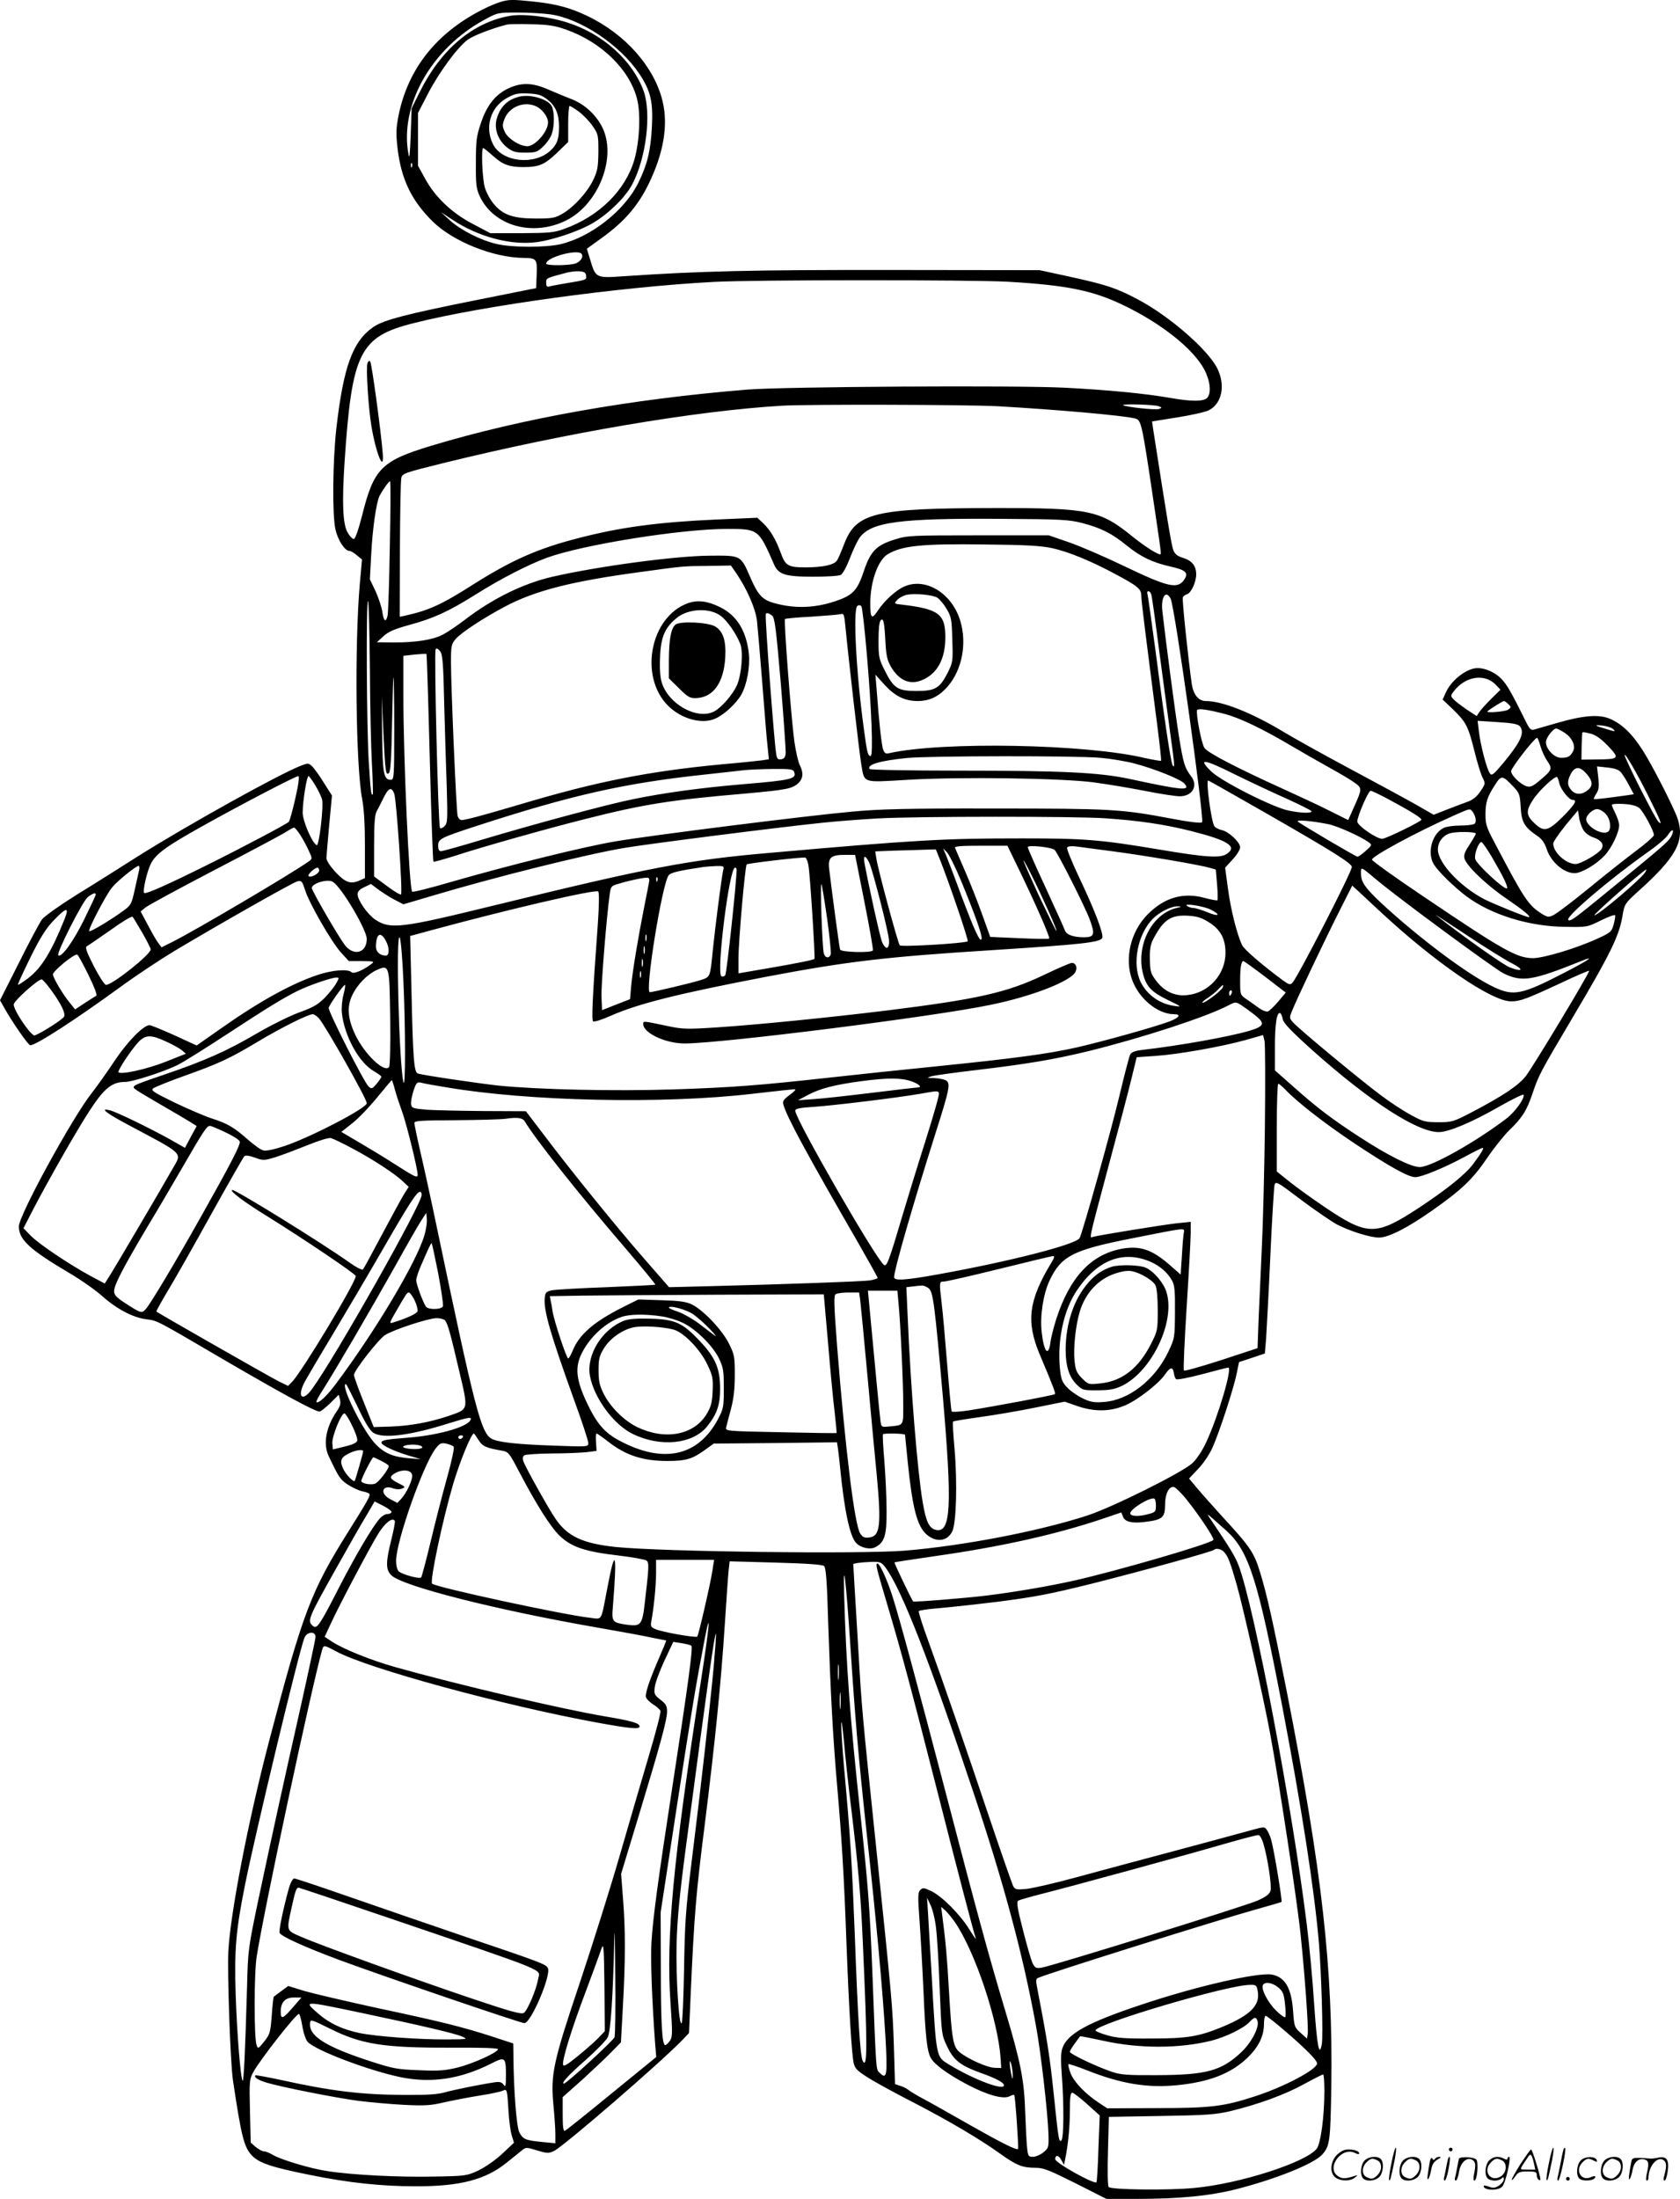 <svg version="1.0" xmlns="http://www.w3.org/2000/svg"
  viewBox="0 0 917.544 1200.845"
 preserveAspectRatio="xMidYMid meet">
<g transform="translate(-0.692,1200.845) scale(0.1,-0.1)"
fill="#000000" stroke="none">
<path d="M2735 11996 c-22 -7 -65 -25 -95 -41 -250 -127 -404 -322 -456 -575
-14 -73 -15 -99 -6 -180 20 -171 77 -288 193 -402 112 -109 329 -196 494 -198
73 -1 76 -5 73 -91 l-3 -74 -330 -66 c-379 -76 -504 -108 -560 -147 -112 -78
-162 -215 -201 -552 -20 -179 -23 -473 -5 -553 13 -58 51 -117 76 -117 8 0 26
-11 41 -24 l28 -23 -12 -134 c-29 -332 -22 -992 13 -1175 10 -52 15 -140 15
-255 l0 -176 -25 -11 c-52 -24 -79 -15 -134 42 -31 34 -51 64 -51 78 0 13 7
95 15 182 l15 160 -45 71 c-24 39 -53 79 -64 89 -19 18 -22 18 -63 2 -124 -49
-623 -327 -888 -494 -91 -58 -240 -152 -333 -209 -94 -59 -178 -118 -191 -136
-13 -18 -70 -124 -126 -237 l-103 -204 23 -41 c46 -82 132 -205 142 -205 31 0
243 137 489 316 86 63 219 151 295 197 244 146 648 375 674 382 24 6 27 2 43
-47 23 -73 143 -281 195 -340 l44 -48 71 0 c67 -1 71 -2 52 -16 -43 -34 -97
-56 -108 -45 -19 19 -105 12 -183 -14 -147 -49 -322 -146 -536 -297 l-127 -89
-122 56 c-67 30 -128 55 -135 55 -33 0 -119 -87 -190 -193 -41 -62 -98 -142
-127 -179 -108 -138 -397 -667 -397 -727 0 -72 58 -126 273 -253 66 -39 149
-97 185 -130 78 -69 166 -115 237 -124 63 -8 49 -1 433 -226 316 -184 489
-278 514 -278 7 0 33 21 59 46 l46 46 7 -27 c5 -21 1 -37 -18 -64 -58 -84 -75
-177 -45 -242 56 -118 63 -130 107 -159 25 -16 60 -32 79 -36 18 -3 35 -10 38
-14 6 -9 -17 -49 -112 -200 -208 -331 -252 -446 -439 -1160 -113 -433 -208
-926 -220 -1137 -6 -124 11 -608 25 -703 46 -310 61 -368 104 -413 39 -41 107
-64 317 -106 210 -43 393 -62 575 -62 244 -1 384 36 499 129 32 26 69 56 82
66 23 19 25 19 84 1 56 -17 63 -17 93 -3 57 29 584 484 705 610 l32 34 10 230
c18 402 28 533 75 900 57 456 90 784 110 1094 9 135 18 269 21 299 l6 53 251
-7 c179 -5 256 -11 265 -19 10 -10 16 -88 22 -307 13 -383 26 -633 50 -904 24
-272 37 -489 50 -850 14 -369 29 -612 40 -656 8 -30 22 -42 91 -85 45 -27 152
-85 238 -129 191 -99 359 -198 469 -277 91 -65 122 -78 196 -78 42 0 74 -13
218 -85 l168 -85 153 0 c245 0 412 16 563 55 213 55 414 136 461 186 43 47 46
71 51 372 9 649 -49 1170 -244 2162 -74 375 -109 531 -145 647 -33 108 -53
138 -208 306 -47 52 -107 119 -133 150 l-47 56 50 53 c28 29 63 81 78 116 36
79 116 323 132 404 l13 63 70 23 71 24 7 84 c3 46 14 248 23 449 9 201 20 375
23 388 7 21 16 16 145 -82 76 -57 164 -117 195 -134 71 -37 182 -72 231 -72
51 0 155 53 286 145 164 115 225 173 303 288 38 56 93 125 121 152 73 71 97
109 130 208 33 97 42 113 216 407 210 354 256 449 274 561 10 60 13 64 83 128
209 187 257 276 218 397 -20 60 -137 290 -192 376 -57 89 -112 142 -176 170
-60 27 -148 20 -292 -22 -58 -17 -114 -33 -125 -36 -16 -4 -24 3 -40 35 -85
172 -108 211 -139 243 -33 34 -86 58 -129 58 -58 0 -142 -64 -173 -132 l-18
-40 57 -54 c71 -69 83 -92 117 -229 15 -61 35 -126 44 -143 16 -32 16 -34 -11
-74 -19 -29 -41 -47 -68 -57 -22 -8 -73 -27 -114 -43 l-74 -29 -96 55 c-53 30
-215 118 -361 196 -146 78 -313 171 -372 207 -169 101 -327 163 -415 163 -40
0 -68 34 -77 92 -18 125 -54 463 -49 474 2 6 12 14 22 17 23 6 51 66 51 109 0
46 -23 75 -72 90 -30 9 -44 20 -53 42 -10 26 -34 171 -111 667 l-5 36 138 22
c75 12 153 29 172 39 72 36 92 137 46 229 -52 103 -262 286 -435 377 -115 61
-169 79 -369 123 l-166 36 -805 1 c-765 1 -1052 -6 -1465 -34 -153 -11 -155
-10 -184 88 l-19 62 83 60 c122 88 197 175 255 295 81 167 107 318 76 449 -44
187 -203 368 -411 467 -96 46 -168 65 -295 79 -118 12 -135 12 -185 -4z m278
-66 c167 -24 380 -167 486 -325 62 -94 76 -152 68 -295 -7 -127 -25 -201 -74
-300 -74 -151 -257 -295 -424 -335 -84 -19 -265 -19 -349 1 -88 20 -195 75
-256 129 l-49 45 67 -44 c132 -87 299 -134 436 -122 90 7 247 59 328 107 86
51 176 140 213 209 77 144 107 389 63 512 -60 165 -223 312 -415 373 -106 34
-247 50 -320 36 -199 -37 -371 -182 -485 -410 l-47 -94 -5 -146 c-4 -105 -7
-135 -12 -106 -50 268 124 577 412 734 75 41 75 41 185 41 61 0 141 -5 178
-10z m85 -83 c193 -68 347 -218 388 -378 21 -79 14 -232 -14 -331 -48 -168
-193 -312 -385 -380 -54 -20 -83 -22 -232 -23 l-170 0 -95 50 c-115 60 -207
147 -262 249 l-38 69 0 145 0 144 56 108 c60 115 160 251 216 292 28 21 133
62 213 82 11 3 72 4 135 2 93 -2 129 -8 188 -29z m-841 -749 c-3 -8 -6 -5 -6
6 -1 11 2 17 5 13 3 -3 4 -12 1 -19z m927 -477 c10 -15 -4 -38 -30 -50 -29
-13 -164 -15 -164 -2 0 35 176 82 194 52z m24 -118 c3 -23 4 -23 -118 -43 -36
-6 -73 -13 -82 -16 -14 -4 -18 1 -18 20 0 26 -2 25 110 55 19 5 51 9 70 8 28
-2 36 -7 38 -24z m2302 -33 c326 -19 467 -48 636 -130 207 -100 378 -237 438
-349 32 -60 40 -128 17 -154 -17 -22 -87 -22 -200 -2 -136 24 -342 44 -576 56
-265 14 -1533 6 -1735 -10 -640 -52 -1234 -158 -1725 -306 -275 -83 -316 -124
-380 -380 -21 -82 -38 -130 -46 -130 -7 0 -22 15 -33 34 -27 46 -32 162 -17
389 40 597 82 682 378 756 375 95 1127 198 1638 225 221 12 1402 12 1605 1z
m-55 -680 c318 -18 685 -50 752 -67 30 -7 36 -32 74 -278 60 -402 69 -459 65
-463 -8 -8 -84 40 -156 98 -175 142 -235 154 -740 154 -672 -1 -767 -24 -834
-200 -15 -39 -32 -79 -39 -88 -17 -23 -76 -35 -164 -36 -103 0 -116 7 -143 82
-27 73 -56 122 -97 161 l-30 28 -229 -10 c-311 -14 -521 -42 -747 -101 -222
-57 -363 -119 -575 -253 -176 -112 -243 -142 -374 -171 l-28 -6 1 367 c1 203
4 379 8 393 6 23 22 28 219 77 680 168 1388 288 1862 316 141 8 1006 6 1175
-3z m880 0 c19 -7 19 -8 2 -15 -17 -7 -186 11 -196 21 -8 8 174 3 194 -6z
m-4199 -762 c-3 -194 -9 -365 -12 -380 -9 -42 -22 -33 -29 20 -4 26 -21 76
-37 112 l-31 65 7 130 c7 144 28 290 46 326 19 35 50 79 57 79 4 0 3 -159 -1
-352z m3782 124 c103 -27 162 -57 243 -123 77 -62 140 -92 236 -114 86 -19
102 -34 79 -70 -37 -56 -86 -45 -336 75 -102 49 -234 106 -295 127 l-110 38
-385 0 c-372 0 -387 -1 -457 -23 -100 -31 -132 -64 -168 -172 -33 -100 -58
-129 -137 -158 -119 -44 -235 -50 -353 -17 -64 18 -88 43 -130 140 -53 122
-50 120 -218 119 -188 -1 -608 -57 -862 -115 -161 -37 -330 -120 -483 -238
-42 -32 -96 -68 -118 -79 -54 -28 -146 -42 -264 -42 l-95 1 35 32 c28 26 58
39 140 62 134 36 215 73 365 167 138 87 289 164 390 201 200 72 734 157 983
157 171 0 172 -1 256 -193 24 -56 60 -68 216 -68 71 0 138 4 149 10 11 6 32
45 50 92 17 45 41 94 52 110 62 87 219 108 774 104 330 -2 367 -4 443 -23z
m-165 -137 c85 -18 213 -70 346 -142 122 -65 141 -81 141 -117 0 -28 21 -194
90 -729 12 -93 20 -170 18 -173 -3 -2 -43 5 -89 15 -322 77 -1110 91 -1397 26
-17 -4 -24 0 -31 18 -9 22 -24 157 -36 327 l-7 84 48 -53 c58 -64 110 -90 182
-91 66 0 118 25 166 81 78 92 105 234 67 359 -46 149 -188 236 -304 186 -45
-19 -110 -78 -145 -131 -34 -52 -42 -45 -42 40 0 116 42 234 94 266 77 47 186
59 531 54 221 -2 309 -7 368 -20z m-1725 -137 c58 -85 104 -190 113 -258 4
-36 17 -189 29 -340 12 -151 24 -307 29 -347 l7 -71 -40 -6 c-23 -3 -117 -13
-211 -21 -404 -38 -688 -94 -1110 -220 -200 -59 -295 -85 -318 -85 -8 0 -18
11 -21 24 -7 28 -36 698 -36 838 0 89 2 99 25 126 29 35 153 116 270 178 164
87 364 138 735 188 240 33 235 33 377 34 l122 2 29 -42z m2266 -114 c4 -9 22
-139 41 -288 20 -149 47 -351 60 -448 27 -194 30 -222 16 -198 -10 17 -44 244
-96 645 -20 149 -38 278 -41 288 -7 22 12 23 20 1z m-1167 -20 c12 -8 35 -35
50 -61 26 -44 28 -58 31 -169 4 -118 3 -122 -26 -181 -43 -83 -67 -98 -169
-98 -102 0 -125 14 -173 110 -33 65 -35 76 -35 167 0 62 4 101 12 109 15 15
20 -8 26 -123 4 -71 10 -96 30 -131 47 -79 109 -103 180 -68 77 37 117 116
117 230 0 126 -36 153 -233 177 -48 5 -48 6 -31 25 9 11 31 23 48 28 42 11
146 2 173 -15z m1273 -4 c23 -42 186 -1208 172 -1222 -6 -6 -69 1 -173 21
-270 51 -327 54 -964 54 -481 1 -624 -3 -775 -17 -246 -22 -1095 -129 -1290
-162 -168 -28 -574 -128 -900 -222 -113 -33 -208 -57 -212 -53 -16 14 -48 725
-48 1064 l0 224 62 7 c34 3 63 5 64 3 2 -1 10 -256 18 -566 8 -310 17 -565 20
-568 2 -3 54 12 115 31 156 51 505 149 711 201 324 82 469 105 880 140 220 20
254 26 286 56 28 26 30 58 9 99 -9 17 -22 76 -30 132 -17 125 -58 658 -51 666
3 3 69 9 147 13 77 5 149 11 159 14 15 5 18 -4 24 -67 17 -176 77 -699 87
-755 18 -103 2 -98 255 -83 288 17 840 9 1014 -14 69 -9 194 -30 277 -46 84
-17 171 -30 193 -30 70 0 103 58 61 111 -34 45 -41 67 -66 221 -21 133 -70
505 -90 681 -8 75 19 116 45 67z m-4373 -378 c1 -196 6 -431 11 -522 5 -91 7
-167 5 -169 -9 -11 -12 17 -22 176 -12 190 -15 890 -4 879 4 -4 8 -167 10
-364z m2713 87 c27 -305 37 -569 22 -569 -15 0 -20 19 -36 140 -43 310 -62
664 -36 680 10 6 17 4 22 -4 4 -8 17 -119 28 -247z m-517 198 c15 -10 22 -65
48 -367 16 -195 28 -368 27 -385 -2 -22 -9 -31 -25 -33 -18 -3 -23 3 -27 30
-11 65 -61 730 -57 761 1 11 15 9 34 -6z m-1790 -484 c4 -147 10 -354 14 -458
5 -175 4 -192 -12 -208 -10 -10 -21 -15 -25 -10 -10 11 -33 960 -24 975 5 8
12 5 24 -9 14 -18 18 -60 23 -290z m-273 -133 c0 -272 -1 -280 -20 -280 -37 0
-44 35 -46 250 l-2 205 9 -200 c10 -216 13 -235 31 -217 8 8 13 93 16 267 3
140 6 255 8 255 2 0 4 -126 4 -280z m6013 242 l29 -30 -49 -48 c-27 -27 -57
-60 -66 -73 l-15 -23 -55 36 c-29 20 -62 45 -71 55 -18 19 -17 21 3 47 62 79
164 95 224 36z m72 -109 c16 -16 16 -17 -1 -30 -15 -11 -125 -20 -113 -9 14
13 83 56 90 56 4 0 15 -8 24 -17z m-1547 -54 c82 -22 207 -82 362 -174 58 -34
152 -88 210 -120 58 -32 120 -69 138 -83 39 -28 38 -33 -8 -135 l-30 -67 -98
49 c-53 27 -169 81 -257 121 -256 116 -413 198 -430 224 -17 25 -48 192 -40
207 7 10 61 2 153 -22z m1610 -67 c27 -35 5 -84 -88 -197 -56 -67 -66 -75 -76
-60 -17 22 -52 157 -60 229 l-7 58 109 -7 c82 -5 112 -11 122 -23z m510 -16
c14 -13 10 -14 -34 0 -70 20 -75 25 -25 20 24 -3 51 -11 59 -20z m-271 -16
c44 -26 67 -73 52 -103 -16 -30 -28 -37 -66 -37 -37 0 -83 47 -83 86 0 23 39
74 57 74 4 0 22 -9 40 -20z m154 -10 c23 -7 55 -30 90 -67 63 -67 60 -71 -67
-72 l-80 -1 1 73 c1 39 3 73 4 75 2 4 15 2 52 -8z m-281 -66 c7 -25 24 -62 38
-82 28 -42 26 -49 -41 -105 -36 -31 -51 -38 -70 -33 -33 8 -87 60 -87 83 0 18
127 181 141 182 4 1 12 -20 19 -45z m587 -268 c30 -60 59 -120 64 -134 8 -22
8 -23 -6 -12 -16 13 -185 346 -185 365 0 16 67 -98 127 -219z m-2989 204 c56
-5 140 -19 185 -31 110 -29 251 -86 272 -109 38 -42 -9 -38 -300 25 -165 35
-365 45 -937 45 -266 0 -479 4 -482 9 -15 24 56 45 204 60 116 12 931 13 1058
1z m1020 -225 c72 -33 132 -63 132 -67 0 -12 -58 -10 -126 4 -84 17 -364 158
-421 213 -77 74 -43 70 125 -14 86 -42 217 -104 290 -136z m1641 129 c26 -33
27 -56 4 -77 -33 -29 -68 -31 -92 -6 -25 27 -26 50 -6 89 24 47 54 45 94 -6z
m183 14 c10 -13 30 -44 43 -70 l25 -47 -33 -5 c-120 -17 -182 -24 -185 -21 -2
2 4 15 13 29 14 21 16 38 11 88 l-7 61 57 -6 c44 -5 63 -12 76 -29z m-4518 5
c15 -38 -12 -45 -289 -68 -221 -19 -421 -46 -591 -81 -139 -28 -534 -134 -831
-223 -112 -34 -210 -61 -218 -61 -10 0 -15 10 -15 30 0 37 11 43 210 108 517
168 807 234 1250 281 102 11 199 22 215 24 17 2 82 5 146 6 102 1 118 -1 123
-16z m-2724 -144 c-15 -66 -31 -124 -36 -129 -16 -14 -246 -136 -439 -232
-223 -111 -342 -164 -351 -156 -9 10 16 119 37 160 27 53 83 94 278 203 211
118 512 275 527 275 7 0 2 -42 -16 -121z m110 69 c17 -29 33 -63 36 -76 9 -35
-16 -254 -29 -249 -23 7 -77 131 -77 177 0 62 22 200 32 200 4 0 21 -24 38
-52z m6542 -5 c33 -35 36 -43 40 -110 4 -82 20 -111 86 -156 30 -20 44 -39 56
-75 24 -72 94 -132 153 -132 37 0 119 48 164 97 38 40 79 126 79 165 0 13 -9
41 -20 63 -11 22 -20 43 -20 48 0 5 29 7 64 5 46 -3 71 -10 87 -23 23 -21 79
-126 79 -147 0 -7 -46 -48 -103 -90 -56 -42 -172 -134 -257 -204 -85 -69 -169
-133 -187 -142 -29 -14 -34 -13 -65 6 -74 46 -98 83 -259 390 -43 80 -49 100
-49 151 0 68 9 97 52 163 34 54 40 54 100 -9z m251 19 c7 -34 53 -92 73 -92
27 0 13 -24 -54 -92 -81 -80 -103 -85 -156 -34 -45 42 -46 68 -5 129 32 49
118 129 130 122 3 -3 9 -18 12 -33z m-1597 -167 c363 -208 464 -272 464 -291
0 -27 -295 -602 -325 -633 -12 -12 -19 -10 -52 14 -116 86 -212 169 -223 193
-28 61 -61 192 -76 304 l-16 118 41 45 c23 24 41 54 41 66 0 28 -61 85 -99 94
-16 3 -35 13 -41 20 -17 21 -49 257 -34 251 6 -2 150 -84 320 -181z m-4766
109 c12 -31 47 -541 37 -550 -3 -4 -38 17 -77 46 l-70 52 0 166 c0 128 4 173
15 192 8 14 22 41 31 60 31 66 48 76 64 34z m5437 -34 c115 -62 173 -98 173
-108 0 -9 -183 -99 -212 -104 -26 -5 -138 71 -138 94 0 29 60 168 73 168 6 0
52 -22 104 -50z m451 -62 c19 -25 25 -60 11 -69 -8 -5 -43 -9 -79 -9 -36 0
-76 -6 -89 -13 -64 -32 -91 -137 -53 -199 25 -40 109 -122 176 -173 137 -102
342 -166 541 -168 119 -2 121 -2 195 35 41 20 76 33 78 28 2 -5 -2 -27 -8 -50
-11 -39 -16 -44 -83 -75 -119 -55 -296 -108 -357 -109 -88 0 -164 43 -592 332
-159 107 -288 199 -288 206 0 19 248 153 450 242 86 38 84 38 98 22z m727 -13
c29 -28 35 -92 10 -101 -37 -15 -115 34 -115 71 0 22 36 55 60 55 12 0 32 -11
45 -25z m-117 -94 c10 -14 33 -30 52 -36 42 -14 59 -38 44 -62 -15 -26 -114
-83 -142 -83 -52 0 -122 63 -122 112 0 9 30 53 67 99 l68 82 7 -44 c4 -24 16
-55 26 -68z m-2618 69 c192 -13 329 -34 473 -70 201 -51 253 -84 195 -124 -35
-25 -114 -20 -369 23 -321 54 -408 61 -749 61 -429 0 -575 -8 -1390 -80 -434
-38 -644 -78 -1490 -285 -514 -126 -571 -133 -653 -79 -42 28 -97 106 -97 139
0 15 11 27 37 39 l36 17 41 -31 c23 -16 62 -42 88 -55 l48 -25 149 44 c347
104 857 231 1064 265 133 22 830 111 1072 136 83 9 220 19 305 24 226 12 1071
12 1240 1z m1220 -32 c51 -10 180 -68 223 -100 18 -13 17 -16 -17 -46 -20 -18
-40 -32 -45 -32 -9 0 -311 178 -326 192 -11 11 74 4 165 -14z m-5612 -61 c15
-24 36 -63 46 -86 19 -41 19 -42 0 -56 -82 -60 -629 -383 -747 -441 l-58 -29
-17 23 c-10 12 -35 56 -57 98 l-40 75 27 22 c15 12 186 105 380 206 194 101
369 194 388 207 19 12 38 23 43 23 4 1 20 -19 35 -42z m7485 -9 c-18 -29 -49
-56 -358 -308 -171 -140 -193 -156 -203 -145 -16 16 223 220 429 366 56 39
109 84 117 100 9 15 20 25 24 23 5 -3 0 -19 -9 -36z m-1066 19 c2 -2 -13 -28
-32 -58 -27 -40 -35 -59 -30 -78 10 -40 119 -145 231 -221 92 -63 137 -100
120 -100 -14 0 -184 69 -237 95 -134 68 -259 200 -259 275 0 41 28 77 67 88
34 10 130 9 140 -1z m85 -124 c62 -106 90 -162 86 -175 -6 -18 -167 130 -174
159 -7 25 18 93 34 93 4 0 29 -35 54 -77z m-2579 -75 c90 -186 170 -368 164
-375 -3 -3 -77 -2 -164 2 l-158 7 -43 120 c-23 65 -65 172 -93 236 -28 64 -53
123 -56 130 -4 9 28 12 140 12 l146 0 64 -132z m194 109 c19 -20 170 -318 193
-384 29 -79 23 -93 -34 -93 -56 0 -95 14 -103 37 -3 10 -50 114 -104 231 -55
118 -99 218 -99 224 0 14 131 0 147 -15z m313 -7 c175 -23 477 -74 531 -90
l36 -10 7 -81 c4 -45 4 -84 2 -87 -3 -2 -34 3 -70 13 -118 32 -221 2 -313 -92
-92 -94 -126 -241 -82 -358 38 -102 140 -185 227 -185 42 0 31 -19 -25 -40
-80 -30 -355 -107 -503 -141 -159 -36 -339 -60 -770 -104 -190 -19 -446 -46
-570 -60 -409 -45 -542 -55 -868 -66 -329 -10 -733 -1 -952 21 -103 11 -410
56 -441 66 -21 6 -27 82 -35 460 l-7 291 114 31 c404 110 899 226 913 212 6
-6 5 -72 -2 -177 -29 -395 -35 -524 -26 -532 5 -5 47 8 98 31 151 66 362 119
846 212 442 84 653 109 1240 146 484 31 588 42 597 67 8 21 -41 151 -124 325
-41 87 -72 162 -68 168 4 7 24 9 48 6 23 -3 112 -15 197 -26z m-941 -42 c51
-128 159 -444 153 -450 -12 -11 -362 -32 -371 -22 -10 11 -121 422 -128 475
l-6 38 99 4 c55 1 129 4 165 5 l67 2 21 -52z m114 -113 c77 -186 119 -303 115
-323 -6 -27 -38 42 -112 239 -35 96 -72 192 -81 214 l-17 40 20 -20 c11 -11
45 -78 75 -150z m-525 -122 c28 -141 49 -260 46 -265 -9 -14 -174 -10 -179 5
-4 10 -45 317 -60 444 -6 58 11 73 84 73 l58 0 51 -257z m-306 201 c9 -46 38
-507 33 -512 -6 -6 -85 -22 -252 -51 l-163 -28 0 81 c0 93 36 505 45 514 6 6
302 41 320 37 5 -1 13 -19 17 -41z m334 9 c21 -51 102 -368 106 -417 4 -52
-18 -59 -38 -11 -12 30 -76 321 -97 438 -6 39 10 33 29 -10z m883 -60 c60
-120 143 -305 138 -309 -2 -2 -44 84 -95 191 -91 197 -115 260 -43 118z
m-4872 25 c-3 -13 -14 -61 -24 -107 -17 -78 -21 -86 -58 -113 -70 -52 -186
-121 -191 -115 -8 8 94 203 125 239 28 35 131 118 145 118 4 0 6 -10 3 -22z
m3190 0 c-8 -31 -44 -309 -57 -438 -15 -151 -13 -146 -67 -164 -42 -14 -262
-66 -277 -66 -29 0 69 605 104 640 14 14 56 24 190 44 14 2 45 4 69 5 40 1 43
-1 38 -21z m-2207 -3 c0 -18 -46 -42 -58 -31 -7 8 33 46 49 46 5 0 9 -7 9 -15z
m2280 5 c0 -65 -54 -567 -62 -577 -5 -7 -15 -10 -21 -6 -29 17 43 593 74 593
5 0 9 -4 9 -10z m3495 -56 c124 -104 645 -487 693 -511 101 -49 156 -41 422
66 84 34 49 9 -90 -63 -230 -119 -276 -129 -382 -79 -129 60 -368 236 -576
422 -123 111 -152 148 -152 197 0 41 -6 44 85 -32z m1468 42 c-20 -35 -257
-236 -278 -236 -12 0 271 250 283 250 2 0 -1 -6 -5 -14z m-5440 -47 c-1 -8
-13 -70 -27 -139 -35 -177 -64 -353 -72 -436 l-6 -72 -77 -30 -76 -30 -3 71
c-3 62 27 434 45 563 6 43 7 45 58 59 64 19 137 33 150 30 6 -1 9 -8 8 -16z
m44 -1 c-3 -8 -6 -5 -6 6 -1 11 2 17 5 13 3 -3 4 -12 1 -19z m-1771 -6 c49
-33 184 -262 184 -311 0 -75 -68 -96 -117 -37 -32 39 -183 299 -183 315 0 26
89 52 116 33z m2698 -198 c14 -100 23 -189 20 -198 -9 -23 -31 -20 -38 7 -8
27 -21 384 -13 377 3 -3 17 -87 31 -186z m3018 39 c302 -281 611 -493 718
-493 49 0 84 13 269 99 84 40 155 70 157 68 6 -6 -300 -514 -345 -574 -40 -52
-125 -109 -297 -199 -100 -52 -107 -54 -181 -54 -72 0 -84 3 -151 40 -41 22
-116 71 -167 110 -104 77 -437 353 -474 393 -23 25 -23 27 -8 64 25 64 185
400 259 546 l70 139 32 -29 c17 -16 70 -65 118 -110z m-7012 90 c0 -4 -29 -65
-64 -137 -59 -120 -125 -211 -141 -194 -11 11 133 295 161 317 27 21 44 27 44
14z m6089 -82 c58 -29 46 -41 -16 -15 -32 13 -67 24 -78 24 -11 0 -27 5 -35
11 -25 17 91 0 129 -20z m-186 9 c-137 -32 -225 -209 -182 -365 18 -66 47 -95
133 -137 77 -37 79 -39 38 -33 -80 10 -150 60 -185 130 -48 98 -18 259 65 345
38 38 101 70 138 69 22 -1 21 -2 -7 -9z m-6072 -57 c-73 -182 -127 -271 -201
-327 -28 -21 -52 -37 -55 -35 -2 2 29 69 68 149 55 111 85 158 127 202 69 72
86 75 61 11z m7903 -245 c67 -34 61 -50 -10 -23 -35 13 -243 160 -404 285 -14
11 60 -37 164 -106 103 -69 216 -139 250 -156z m-7480 167 c25 -44 46 -85 46
-91 0 -28 -209 -194 -244 -194 -8 0 -36 43 -66 101 -41 80 -49 104 -39 110 8
4 66 44 129 88 62 45 117 78 121 73 4 -4 27 -43 53 -87z m5822 59 c66 -40 94
-91 94 -169 0 -118 -92 -220 -211 -231 -68 -7 -127 22 -171 83 -27 36 -30 49
-31 115 -1 57 4 82 21 113 54 101 94 127 183 123 53 -3 76 -10 115 -34z
m-4491 -105 c20 -38 19 -79 -1 -79 -31 0 -54 20 -54 48 1 73 26 87 55 31z
m1422 4 c-3 -10 -5 -4 -5 12 0 17 2 24 5 18 2 -7 2 -21 0 -30z m-1327 -220
c12 -263 12 -604 0 -553 -24 104 -42 827 -20 788 6 -9 15 -115 20 -235z m1317
150 c-3 -10 -5 -2 -5 17 0 19 2 27 5 18 2 -10 2 -26 0 -35z m-3037 -119 c30
-61 49 -109 43 -113 -5 -3 -34 -21 -63 -40 l-53 -35 -28 35 c-39 47 -91 135
-93 156 -1 18 120 117 133 108 5 -2 32 -52 61 -111z m3027 49 c-3 -10 -5 -2
-5 17 0 19 2 27 5 18 2 -10 2 -26 0 -35z m3400 -59 l112 -86 -40 -48 c-23 -27
-48 -51 -57 -55 -9 -3 -31 5 -51 20 -20 15 -51 36 -68 48 -32 22 -33 23 -33
99 0 74 6 108 18 108 3 0 57 -39 119 -86z m-4779 -227 c2 -141 -1 -258 -6
-265 -24 -36 -135 70 -185 176 -41 87 -46 153 -17 214 27 59 82 115 134 139
70 31 70 28 74 -264z m1369 226 c-3 -10 -5 -4 -5 12 0 17 2 24 5 18 2 -7 2
-21 0 -30z m-1664 -35 c-10 -18 -38 -53 -63 -79 -37 -37 -63 -52 -138 -79 -52
-19 -155 -70 -234 -116 -158 -93 -283 -149 -501 -223 -190 -65 -187 -63 -151
-88 16 -11 79 -48 139 -83 61 -35 127 -74 148 -87 l38 -24 -32 -59 -32 -60
-81 46 c-106 59 -294 151 -329 159 -59 15 -21 -15 101 -80 305 -162 293 -150
245 -233 -59 -105 -327 -560 -350 -595 l-24 -38 -77 41 c-118 64 -283 175
-327 220 l-40 41 50 97 c79 153 242 439 306 537 84 130 126 165 200 165 39 0
209 55 283 91 33 16 154 92 270 168 228 149 301 194 386 237 60 30 184 73 213
74 17 0 17 -1 0 -32z m-1555 -39 c54 -75 77 -123 69 -142 -5 -14 -121 -88
-160 -103 -19 -7 -119 141 -115 170 3 21 132 136 152 136 6 0 30 -28 54 -61z
m1595 -21 c-8 -31 -12 -74 -9 -102 14 -126 94 -272 176 -318 22 -13 40 -26 40
-30 0 -3 -12 -21 -26 -38 -24 -28 -28 -30 -44 -15 -24 21 -222 412 -218 430 4
17 80 125 89 125 3 0 0 -24 -8 -52z m4801 37 c-7 -18 -103 -90 -110 -82 -3 2
10 14 28 25 18 12 44 32 57 46 28 30 33 32 25 11z m50 -30 c-4 -8 -8 -15 -10
-15 -2 0 -4 7 -4 15 0 8 4 15 10 15 5 0 7 -7 4 -15z m123 -117 c61 -48 57 -63
-24 -88 -116 -34 -380 -81 -586 -105 -42 -5 -60 -12 -68 -26 -5 -11 -32 -113
-59 -227 -42 -179 -202 -751 -217 -775 -21 -35 -381 -127 -768 -197 -188 -34
-245 -37 -245 -16 0 39 104 400 225 782 79 248 85 278 57 293 -11 6 -40 11
-64 12 -41 1 -42 1 -13 10 17 5 127 20 245 34 279 33 427 58 619 105 290 72
634 184 757 248 38 20 40 20 69 2 17 -11 49 -34 72 -52z m156 -27 c5 -21 47
-65 165 -171 311 -277 569 -444 687 -444 54 0 182 54 335 142 69 39 127 67
128 62 7 -20 -48 -96 -95 -131 -174 -132 -411 -264 -472 -264 -48 0 -177 65
-330 165 -155 101 -232 160 -358 272 l-103 91 0 133 c0 124 11 191 30 179 4
-3 10 -18 13 -34z m-5265 7 c34 -37 262 -440 262 -464 0 -27 -304 -185 -449
-234 -58 -19 -100 -28 -116 -24 -14 3 -51 30 -83 58 -76 67 -112 89 -197 116
-38 12 -130 52 -204 87 -117 57 -132 67 -117 78 9 7 83 37 164 66 198 71 248
94 409 190 127 76 273 149 299 149 6 0 20 -10 32 -22z m5167 -603 c-3 -247
-11 -544 -17 -660 -5 -115 -13 -284 -17 -375 l-6 -164 -198 -65 c-108 -35
-200 -61 -204 -57 -4 4 3 161 15 349 12 188 22 369 22 403 l0 60 -77 -8 c-80
-9 -425 -65 -456 -74 -22 -7 -28 -34 88 401 52 193 107 402 122 465 l28 115
102 7 c122 8 360 50 493 87 l95 27 8 -31 c4 -16 5 -232 2 -480z m-6002 476
c34 -15 73 -37 86 -47 l23 -20 -108 -43 c-100 -40 -246 -73 -260 -58 -7 7 68
121 109 165 39 40 68 41 150 3z m4070 -217 c42 -14 63 -34 37 -34 -6 0 -117
-13 -248 -29 -130 -16 -275 -32 -322 -35 l-85 -6 55 29 c65 35 147 56 290 75
143 19 218 19 273 0z m-2818 -51 c9 -32 25 -80 35 -107 19 -47 71 -251 85
-330 8 -48 9 -48 -122 35 -54 35 -142 88 -195 119 l-97 57 62 49 c34 27 95 91
136 142 42 50 76 92 78 92 1 0 10 -26 18 -57z m277 18 c449 -77 1187 -93 1672
-36 120 14 225 25 234 25 8 0 -4 -14 -27 -30 -34 -25 -41 -35 -36 -53 20 -70
122 -259 409 -756 58 -101 106 -187 106 -191 0 -4 -19 -10 -42 -14 -46 -6
-467 -21 -860 -31 l-237 -6 -138 158 c-151 173 -406 488 -551 681 l-93 122
-227 1 c-125 1 -265 4 -312 7 -79 7 -85 9 -88 30 -2 12 4 45 13 73 15 45 20
50 41 45 13 -4 74 -15 136 -25z m4584 -12 c66 -70 216 -186 379 -295 193 -128
294 -184 332 -184 34 0 160 52 269 111 50 27 94 49 98 49 10 0 -7 -29 -52 -89
-43 -57 -143 -137 -292 -236 -241 -158 -283 -158 -526 7 -62 42 -144 101 -183
132 l-71 57 0 239 c0 132 4 240 8 240 5 0 21 -14 38 -31z m-1891 -19 c4 -6
-30 -124 -74 -263 -44 -138 -98 -315 -121 -392 -78 -264 -90 -297 -106 -284
-49 41 -484 797 -484 842 0 11 25 16 103 21 114 8 450 49 572 70 103 18 103
18 110 6z m-2263 -154 c56 -95 295 -397 547 -690 94 -110 169 -201 167 -203
-1 -2 -121 -8 -266 -14 -144 -5 -279 -13 -299 -17 -32 -7 -36 -12 -39 -42 -7
-67 31 -197 159 -553 44 -120 79 -227 79 -239 0 -21 -1 -21 -192 -14 -205 7
-307 19 -339 39 -56 35 -91 173 -294 1142 -31 149 -72 337 -91 418 -19 82 -34
155 -34 163 0 12 36 14 223 15 122 1 247 4 277 8 60 9 91 5 102 -13z m-1634
-61 c40 -19 75 -41 78 -50 6 -16 -44 -113 -211 -410 -141 -251 -273 -471 -300
-503 -24 -28 -27 -27 -122 35 -41 27 -53 41 -53 60 0 34 48 126 179 347 60 99
150 253 201 341 108 187 127 215 143 215 7 0 45 -16 85 -35z m691 -87 c108
-57 232 -137 278 -181 l32 -30 -23 -36 c-13 -20 -67 -120 -121 -221 -54 -102
-101 -189 -106 -194 -4 -5 -36 11 -71 36 -156 111 -621 398 -642 398 -22 -1
65 -67 191 -144 201 -125 483 -315 483 -326 0 -35 -296 -526 -349 -579 l-21
-21 -53 26 c-46 23 -656 371 -666 380 -2 2 26 52 61 111 36 59 143 248 237
418 95 171 177 314 182 319 6 6 27 4 57 -7 46 -17 50 -17 113 2 35 11 114 41
174 65 64 26 118 43 130 39 11 -3 62 -27 114 -55z m381 -255 c0 -50 -470 -883
-599 -1060 -52 -72 -83 -45 -42 35 11 21 79 137 152 258 72 120 197 332 276
469 146 253 186 315 204 315 5 0 9 -7 9 -17z m15 -220 c-43 -146 -264 -518
-483 -811 -51 -69 -97 -111 -107 -100 -3 3 13 32 35 66 64 100 257 430 390
667 67 121 134 238 149 260 l26 40 3 -33 c2 -18 -4 -58 -13 -89z m4147 11 c-2
-10 -7 -65 -10 -122 l-7 -104 -58 51 c-98 86 -164 108 -263 90 -168 -31 -284
-155 -358 -383 -14 -44 -29 -102 -32 -128 -11 -83 -36 -53 -48 57 -10 87 9
208 43 280 63 134 128 167 441 229 318 63 297 61 292 30z m-4072 -219 c17 -91
29 -172 26 -180 -7 -19 -81 -20 -93 -2 -18 28 -53 124 -53 144 0 12 12 48 26
80 14 32 32 73 40 91 8 17 16 32 18 32 2 0 18 -74 36 -165z m3349 58 c-124
-205 -139 -320 -65 -498 78 -185 89 -215 84 -220 -5 -6 -326 -66 -471 -89 -48
-7 -90 -10 -93 -5 -2 4 -13 120 -24 256 -11 136 -24 286 -30 333 -14 118 -14
120 13 120 12 0 148 31 302 69 154 38 286 70 293 70 10 1 7 -10 -9 -36z m541
5 c51 -22 94 -59 118 -103 14 -24 17 -57 16 -172 -1 -141 -1 -142 -37 -218
-73 -153 -217 -265 -354 -273 -53 -4 -72 0 -117 22 -30 15 -68 42 -84 61 -26
28 -31 45 -37 107 -13 151 22 312 91 416 112 169 253 225 404 160z m-1211
-145 c24 -20 32 -80 77 -588 52 -603 45 -752 -39 -731 -36 9 -53 45 -71 152
-28 164 -65 614 -82 1016 l-7 157 34 4 c19 2 41 5 50 5 9 1 26 -6 38 -15z
m-165 -80 c11 -110 26 -439 26 -555 0 -120 5 -112 -82 -120 -35 -4 -38 -2 -42
27 -4 25 -37 375 -63 653 l-6 62 81 0 80 0 6 -67z m-2642 13 c11 -24 18 -51
15 -59 -5 -13 -61 -39 -134 -61 -21 -7 -20 -3 14 56 58 101 63 108 73 108 6 0
20 -20 32 -44z m2433 2 c3 -24 21 -212 40 -418 19 -206 41 -447 50 -534 26
-279 19 -338 -42 -344 -25 -3 -35 2 -48 22 -31 46 -82 467 -126 1020 -18 235
-19 280 -8 287 8 5 40 9 71 9 l57 0 6 -42z m-176 -230 c12 -145 28 -315 36
-378 7 -63 12 -116 11 -117 -1 -2 -139 0 -305 4 -300 6 -303 6 -298 27 3 12
14 57 26 100 15 57 21 109 21 186 0 100 -2 111 -32 171 -36 74 -142 185 -203
214 -31 15 -68 20 -166 23 l-126 4 -84 -42 c-159 -80 -239 -149 -275 -239 -9
-22 -20 -41 -24 -41 -9 0 -76 201 -85 256 -3 22 -8 49 -11 61 l-4 23 177 3
c98 1 435 4 748 5 l571 2 23 -262z m-736 153 c23 -16 65 -53 92 -82 28 -29 38
-44 24 -33 -14 10 -53 40 -87 66 -34 25 -85 54 -112 63 -28 9 -50 19 -50 22 0
16 96 -10 133 -36z m-174 -11 c35 -5 88 -21 118 -36 71 -34 162 -124 196 -193
24 -50 27 -66 27 -164 0 -103 -2 -112 -32 -169 -108 -203 -299 -245 -538 -117
-81 43 -124 93 -178 207 -59 125 -66 194 -28 270 45 90 130 168 216 198 42 16
131 17 219 4z m-1182 -22 c16 -20 29 -68 77 -273 52 -222 55 -210 -60 -250
-98 -33 -204 -53 -312 -57 l-94 -3 -54 135 c-30 74 -54 141 -54 150 0 23 132
192 169 217 44 29 235 92 282 93 20 0 41 -6 46 -12z m3981 -289 c2 -13 7 -28
12 -32 4 -5 68 7 143 27 74 20 138 36 142 36 24 0 -54 -264 -119 -405 -22 -48
-52 -93 -77 -117 -53 -50 -436 -241 -574 -286 -268 -87 -682 -166 -999 -192
-247 -19 -1309 -6 -1574 20 -181 19 -265 57 -331 154 -39 56 -166 285 -176
315 -5 16 -3 26 6 32 8 5 75 9 149 10 74 0 160 4 190 7 l55 7 -3 48 c-2 26 -1
47 3 47 4 0 32 -20 63 -44 95 -75 190 -106 323 -106 101 0 136 10 204 59 l50
36 336 3 337 4 6 -39 c3 -21 8 -65 11 -98 23 -235 53 -375 87 -412 26 -28 78
-39 107 -23 49 26 61 65 60 200 0 69 -6 189 -12 268 -7 79 -10 145 -8 148 8 7
121 4 121 -3 0 -5 7 -73 15 -153 25 -246 51 -346 102 -391 52 -45 112 -39 140
15 23 43 29 269 13 454 -7 78 -11 144 -8 147 2 3 70 14 149 25 79 11 215 34
302 52 l159 32 71 -25 c90 -30 170 -30 250 1 67 25 191 120 227 173 28 41 43
43 48 6z m-4458 -183 c40 -86 67 -130 86 -142 51 -34 203 -15 416 53 107 33
127 36 113 14 -24 -39 -190 -84 -355 -95 -105 -8 -130 -13 -130 -26 0 -14 70
-47 147 -70 l68 -20 -56 4 c-92 7 -140 26 -189 76 -68 68 -198 330 -164 330 3
0 31 -56 64 -124z m-31 -101 c18 -36 31 -73 29 -83 -2 -12 -22 -22 -68 -33
l-65 -16 -3 34 c-3 36 48 163 66 163 5 0 24 -29 41 -65z m691 -80 c21 -35 42
-44 130 -59 33 -6 39 -13 89 -109 100 -190 174 -307 226 -357 65 -61 137 -85
325 -107 74 -9 141 -21 148 -27 15 -11 13 -39 -10 -234 -13 -115 -22 -126 -92
-117 -86 12 -89 16 -82 98 24 297 14 336 -29 109 -38 -196 -26 -176 -98 -168
-144 16 -840 166 -860 186 -14 13 58 351 115 545 37 124 99 275 113 275 2 0
13 -16 25 -35z m-85 15 c-3 -5 -10 -10 -16 -10 -5 0 -9 5 -9 10 0 6 7 10 16
10 8 0 12 -4 9 -10z m-51 -51 c6 -5 -9 -75 -37 -176 -26 -93 -66 -250 -90
-351 -24 -100 -47 -185 -50 -188 -9 -10 -106 17 -122 33 -9 8 -15 33 -15 57 0
106 147 523 216 614 23 29 30 32 57 27 18 -4 36 -11 41 -16z m-176 2 c20 -12
-19 -20 -69 -14 -27 4 -36 9 -27 14 17 11 79 11 96 0z m-318 -28 c0 -11 -42
-157 -46 -162 -7 -7 -45 32 -60 61 -23 45 -18 66 24 87 37 20 82 27 82 14z
m100 -53 c22 -11 40 -23 40 -27 0 -19 -58 -93 -77 -98 -28 -7 -73 3 -73 16 0
13 59 129 66 129 2 0 23 -9 44 -20z m168 -77 c4 -24 -30 -97 -60 -130 l-21
-22 -38 20 c-60 30 -46 83 16 59 14 -5 35 -6 47 -1 21 8 20 10 -20 30 -49 25
-52 35 -14 56 39 21 86 16 90 -12z m4225 -128 c71 -88 157 -217 151 -226 -12
-20 -521 -168 -764 -223 -141 -31 -316 -61 -475 -81 -117 -14 -397 -37 -401
-32 -9 10 -104 210 -102 213 2 2 101 17 219 34 366 52 660 118 917 204 l103
35 9 -23 c10 -27 46 -37 110 -30 106 12 120 23 120 97 0 58 22 100 48 95 9 -2
38 -30 65 -63z m-163 -40 c0 -31 -4 -35 -37 -44 -55 -16 -103 -14 -103 3 0 25
112 92 132 80 5 -3 8 -20 8 -39z m-4175 -35 c-3 -6 -14 -10 -24 -10 -10 0 -27
-10 -38 -22 -38 -41 -128 -192 -222 -374 -110 -215 -123 -233 -145 -215 -33
28 -28 39 139 336 59 105 127 225 153 267 l45 77 49 -25 c27 -14 46 -29 43
-34z m4559 -100 c124 -113 172 -264 306 -960 105 -549 175 -998 200 -1290 14
-170 24 -510 16 -555 -14 -75 -26 -11 -42 222 -8 125 -26 319 -40 431 -79 640
-287 1738 -373 1963 -18 48 -48 96 -158 259 -15 23 -14 22 18 -5 18 -16 51
-46 73 -65z m-4541 53 c3 -5 -6 -51 -19 -103 -31 -124 -31 -164 0 -194 58 -59
570 -189 1121 -285 127 -22 263 -47 303 -56 40 -8 75 -15 77 -15 2 0 -15 -42
-37 -92 -56 -129 -79 -199 -73 -219 4 -10 21 -27 40 -39 18 -11 36 -27 39 -35
3 -8 -26 -120 -64 -247 -38 -128 -110 -375 -160 -548 -50 -173 -147 -481 -215
-685 -147 -437 -161 -503 -146 -668 6 -61 11 -135 11 -162 l0 -51 -72 7 c-93
9 -105 15 -125 53 -15 30 -31 230 -32 418 l-1 67 -122 40 c-162 52 -271 79
-632 156 -165 36 -340 77 -388 91 l-87 27 -38 -28 c-21 -16 -39 -29 -41 -31
-2 -1 -7 -47 -11 -102 -7 -93 -10 -103 -41 -142 -33 -41 -34 -42 -42 -19 -14
38 -14 395 1 484 42 265 298 1461 357 1673 8 28 10 28 75 -7 175 -95 923 -298
1434 -391 177 -32 225 -36 225 -20 0 18 -40 30 -182 54 -235 39 -814 175
-1151 270 -135 38 -284 98 -348 140 l-39 26 36 77 c40 88 209 408 255 483 38
62 79 94 92 73z m4530 -171 c20 -22 33 -54 68 -177 33 -114 146 -614 183 -815
45 -241 147 -910 166 -1095 23 -220 44 -511 39 -545 l-4 -24 -35 31 c-33 30
-35 34 -41 120 -9 124 -43 184 -115 198 -75 14 -416 -64 -716 -165 -292 -97
-403 -159 -429 -237 -9 -27 -9 -67 -3 -147 12 -159 11 -343 -2 -356 -14 -14
-16 1 -44 270 -19 183 -36 291 -84 538 -14 72 -14 74 8 82 79 32 991 318 1179
370 76 21 140 40 143 42 5 5 -40 280 -56 337 -5 20 -16 45 -24 56 -13 19 -15
18 -92 -3 -44 -12 -230 -63 -414 -112 -184 -49 -427 -114 -540 -145 -113 -31
-233 -58 -266 -62 -57 -5 -63 -4 -74 16 -6 13 -65 181 -130 374 -128 381 -246
723 -334 966 -31 84 -54 157 -51 161 3 4 47 11 97 15 51 4 201 20 332 36 203
26 283 41 520 100 273 69 655 174 664 184 11 11 40 4 55 -13z m-2795 -99 c-11
-74 -76 -354 -83 -362 -8 -8 -196 25 -229 41 -24 10 -27 16 -22 42 14 76 25
187 26 259 l0 77 158 0 159 0 -9 -57z m945 15 c87 -116 240 -508 482 -1233
165 -494 269 -881 339 -1265 28 -150 65 -477 69 -595 2 -74 1 -77 -28 -101
-16 -13 -42 -24 -57 -24 -25 0 -27 4 -32 53 -3 28 -7 115 -10 192 -5 172 -25
274 -110 556 -92 307 -155 540 -326 1195 -157 599 -244 921 -287 1059 -30 95
-71 185 -84 185 -12 0 -7 -20 57 -235 78 -264 118 -413 268 -1000 121 -476
196 -762 212 -812 3 -10 -12 12 -35 49 -51 82 -148 180 -208 209 -40 19 -46
20 -60 6 -13 -13 -14 -34 -4 -168 6 -85 16 -262 22 -394 10 -238 19 -318 39
-354 18 -35 90 -88 195 -144 113 -60 202 -85 237 -66 11 6 22 9 24 6 6 -5 25
-289 21 -294 -9 -8 -87 31 -267 133 -107 61 -222 126 -255 143 -32 17 -66 38
-75 45 -8 7 -28 18 -45 23 l-30 10 -6 204 c-7 222 -12 275 -99 1109 -75 718
-77 743 -95 1055 -9 143 -18 308 -22 367 l-6 106 24 5 c13 2 47 5 76 6 48 1
54 -2 76 -31z m-193 -410 c28 -426 44 -611 90 -1038 54 -492 87 -855 102
-1104 13 -221 9 -247 -30 -208 -22 22 -19 -12 -42 582 -13 317 -22 443 -65
840 -55 509 -77 804 -88 1195 -6 207 10 79 33 -267z m-814 -203 c-154 -995
-192 -1401 -167 -1768 11 -160 11 -181 -3 -203 -9 -13 -21 -24 -26 -24 -17 0
-24 117 -24 420 l-1 305 88 575 c82 534 105 670 153 920 35 178 25 65 -20
-225z m-2106 234 c0 -11 -36 -179 -79 -372 -95 -422 -161 -722 -235 -1072 -53
-255 -55 -264 -60 -470 -10 -351 -18 -516 -24 -510 -11 11 -31 258 -38 470 -8
246 1 352 52 605 56 279 293 1267 323 1343 13 35 61 40 61 6z m2175 -160 c-19
-204 -69 -653 -121 -1069 -32 -259 -37 -330 -41 -580 -3 -157 -8 -291 -13
-299 -15 -27 -32 247 -28 431 4 140 16 267 52 538 119 897 156 1163 163 1156
2 -2 -4 -81 -12 -177z m-122 112 c9 -9 -16 -200 -103 -764 -81 -528 -106 -715
-115 -852 -6 -86 2 -311 20 -560 l6 -70 -244 -199 c-134 -110 -248 -201 -255
-204 -9 -3 -12 22 -12 90 l0 94 108 96 c59 54 130 121 158 150 l52 53 11 200
c14 250 14 423 0 590 l-10 130 91 300 c120 395 160 540 160 586 0 32 -6 42
-36 65 -33 26 -36 31 -31 69 2 22 26 87 52 143 l49 104 45 -7 c25 -4 49 -10
54 -14z m804 -178 c-2 -21 -4 -6 -4 32 0 39 2 55 4 38 2 -18 2 -50 0 -70z m10
-160 c-2 -21 -4 -4 -4 37 0 41 2 58 4 38 2 -21 2 -55 0 -75z m58 -543 c39
-323 53 -482 64 -735 26 -578 25 -698 0 -652 -14 23 -27 233 -44 697 -15 383
-23 522 -60 925 -8 94 -14 193 -14 220 1 28 7 -15 15 -95 7 -80 24 -242 39
-360z m2252 -200 c23 -76 46 -228 39 -256 -5 -19 -22 -32 -69 -54 -64 -29
-1120 -357 -1181 -367 -30 -5 -36 -2 -49 23 -8 16 -32 98 -53 182 -31 119 -36
154 -26 161 7 4 63 20 125 36 166 42 807 217 1002 274 94 27 177 49 185 48 8
-1 20 -22 27 -47z m-1788 -460 c6 -47 15 -197 20 -333 10 -245 10 -250 39
-311 36 -78 73 -107 183 -147 90 -32 129 -54 129 -69 0 -30 -163 31 -297 112
-75 46 -72 29 -98 493 -9 143 -17 296 -20 340 l-5 80 19 -40 c11 -23 25 -79
30 -125z m102 33 c110 -159 237 -537 251 -748 l3 -50 -36 1 c-41 1 -149 50
-192 86 -35 29 -42 73 -57 328 -10 184 -19 281 -36 410 l-7 55 23 -20 c12 -11
35 -39 51 -62z m-1858 -630 c-8 -20 -262 -253 -276 -253 -18 0 25 47 121 131
56 50 110 105 118 122 16 30 29 221 36 547 1 69 4 -22 5 -201 2 -180 0 -335
-4 -346z m-90 -6 c-21 -21 -72 -66 -113 -99 -57 -47 -76 -57 -78 -45 -5 27 44
188 123 397 40 107 79 213 86 235 13 36 14 18 17 -204 l2 -245 -37 -39z m3715
278 c26 -22 31 -35 37 -91 4 -36 5 -68 1 -71 -4 -4 -27 13 -51 37 -45 44 -83
119 -70 139 11 19 52 12 83 -14z m-112 -21 c14 -76 -39 -130 -192 -194 -129
-53 -191 -64 -389 -64 -148 -1 -191 3 -242 18 -35 10 -63 22 -63 26 0 35 715
247 842 249 35 1 38 -1 44 -35z m-5268 -86 c-56 -65 -68 -70 -68 -26 0 52 24
78 72 78 l41 0 -45 -52z m382 -34 c322 -68 501 -110 540 -127 34 -15 32 -15
-80 -16 -153 -1 -387 16 -480 35 -94 20 -164 53 -224 105 -83 73 -90 73 244 3z
m-332 -70 c6 -37 19 -75 29 -86 42 -47 339 -159 512 -194 167 -33 323 -9 490
75 76 39 81 36 81 -63 0 -61 -2 -67 -13 -52 -10 14 -22 17 -48 13 -81 -12
-218 -40 -269 -54 -41 -12 -98 -16 -225 -15 -235 1 -400 21 -680 83 -71 15
-131 26 -133 24 -10 -10 14 -26 61 -40 84 -25 378 -83 499 -99 62 -8 174 -18
248 -22 117 -6 148 -4 225 14 50 11 137 28 195 37 58 9 113 21 123 26 23 12
24 7 31 -111 3 -52 11 -112 18 -134 l12 -39 -64 -60 c-37 -35 -91 -72 -129
-91 -65 -30 -69 -31 -249 -34 -184 -4 -446 9 -577 30 -91 13 -256 63 -297 88
-18 11 -41 20 -50 20 -9 0 -29 11 -45 24 l-27 24 -4 172 c-4 165 -3 174 19
214 39 70 232 316 248 316 5 0 13 -30 19 -66z m5380 -38 c106 -92 162 -149
162 -166 0 -33 -178 -127 -337 -179 -172 -56 -241 -65 -539 -65 l-270 -1 -44
29 c-75 49 -138 115 -156 162 -9 25 -15 47 -12 50 3 2 50 -13 105 -35 182 -72
326 -96 488 -80 174 17 294 63 384 149 61 59 90 117 91 183 0 26 4 47 10 47 5
0 58 -42 118 -94z m-163 65 c10 -34 -33 -117 -89 -170 -109 -102 -190 -124
-461 -125 -161 -1 -198 2 -245 18 -84 28 -230 98 -230 109 0 6 12 26 27 46 14
20 27 37 29 39 1 2 55 -9 121 -23 198 -45 422 -45 599 0 76 20 173 67 204 100
28 30 37 31 45 6z m-5060 -44 c167 -83 291 -102 648 -101 182 1 267 -2 264 -9
-6 -19 -137 -78 -219 -99 -70 -17 -102 -20 -213 -15 -118 4 -142 9 -260 47
-238 77 -335 135 -335 201 0 33 -1 33 115 -24z m3723 -252 c0 -25 -2 -24 -9
10 -10 51 -10 92 1 50 4 -16 8 -43 8 -60z m1702 -85 c0 -141 -20 -287 -42
-316 -60 -75 -420 -191 -668 -214 -143 -14 -454 -10 -468 5 -6 6 -7 89 -4 197
l5 186 286 5 c248 4 298 8 376 26 152 37 296 89 400 146 55 30 103 54 108 55
4 0 7 -40 7 -90z m-1296 -72 l69 -62 -7 -180 c-3 -99 -8 -182 -11 -185 -13
-12 -225 106 -225 126 0 25 19 23 33 -4 l15 -27 6 30 c16 75 26 177 26 267 0
71 3 97 13 97 7 0 43 -28 81 -62z M2784 11526 c-71 -33 -119 -93 -151 -191
-24 -70 -27 -96 -27 -215 -1 -117 2 -141 20 -181 76 -165 291 -225 474 -134
177 89 276 345 197 507 -35 71 -101 131 -176 158 -31 12 -86 35 -123 51 -83
36 -144 38 -214 5z m211 -60 c46 -35 65 -79 65 -150 0 -67 -10 -96 -47 -130
-87 -82 -264 -63 -313 34 -47 93 -15 203 75 253 43 24 59 27 116 25 55 -3 73
-8 104 -32z m173 -67 c23 -17 57 -52 75 -78 31 -44 32 -50 32 -141 -1 -81 -4
-103 -27 -152 -32 -68 -105 -149 -168 -186 -41 -24 -55 -27 -145 -27 -124 0
-180 19 -230 78 -20 23 -42 64 -50 91 -14 48 -21 216 -9 216 3 0 28 -20 56
-45 51 -46 88 -59 163 -59 85 0 116 13 182 76 l63 61 0 99 c0 54 4 98 8 98 4
0 27 -14 50 -31z M2845 11481 c-67 -16 -107 -56 -126 -124 -14 -54 9 -117 59
-155 30 -23 45 -27 98 -27 58 0 66 3 98 34 20 19 41 50 47 69 15 45 14 123 -1
151 -20 38 -115 66 -175 52z m94 -55 c33 -18 61 -57 61 -86 0 -50 -70 -130
-113 -130 -41 0 -104 40 -122 76 -15 32 -15 40 -3 72 26 69 111 101 177 68z
M2014 10026 c-9 -24 4 -238 21 -342 25 -153 72 -265 62 -149 -10 124 -60 490
-68 499 -5 6 -11 2 -15 -8z M3763 8714 c-205 -75 -267 -399 -108 -559 72 -72
183 -103 256 -72 48 20 114 80 144 131 31 54 49 152 42 224 -14 126 -66 211
-160 256 -68 33 -121 39 -174 20z m182 -70 c35 -27 83 -96 105 -152 17 -44 7
-167 -18 -225 -24 -53 -84 -122 -125 -144 -94 -48 -253 42 -287 162 -8 27 -11
81 -8 137 4 108 27 160 91 212 64 52 181 57 242 10z M3697 8598 c-25 -19 -36
-77 -37 -193 l0 -101 55 -54 c48 -48 60 -55 93 -54 94 3 152 83 160 223 5 89
-11 140 -53 167 -36 24 -191 32 -218 12z M5708 6684 c-204 -97 -361 -132 -858
-194 -328 -40 -702 -77 -924 -92 -166 -11 -191 -10 -267 6 -143 30 -139 30
-139 12 0 -49 122 -106 226 -106 199 0 1360 146 1671 211 225 46 436 128 463
179 13 24 3 50 -19 50 -9 0 -78 -30 -153 -66z M6080 5091 c-50 -16 -89 -41
-129 -87 -78 -89 -123 -221 -124 -364 0 -96 20 -157 68 -200 24 -23 35 -25
108 -24 65 0 92 6 131 24 163 79 293 350 244 511 -14 50 -72 118 -115 135 -34
15 -141 17 -183 5z m171 -48 c30 -16 60 -39 66 -53 8 -15 13 -68 13 -136 0
-107 -1 -114 -35 -181 -69 -138 -161 -209 -284 -220 -58 -6 -61 -5 -94 28 -29
29 -36 44 -41 94 -8 67 5 194 28 270 31 104 104 181 198 210 64 20 89 18 149
-12z M3418 4797 c-122 -46 -210 -187 -189 -303 23 -121 130 -266 233 -316 153
-75 330 -56 408 42 52 65 70 117 70 202 0 113 -25 172 -112 264 -94 99 -133
117 -267 121 -73 2 -118 -1 -143 -10z m266 -49 c56 -14 148 -109 187 -193 28
-59 31 -73 28 -144 -3 -65 -9 -85 -34 -127 -71 -114 -228 -142 -380 -68 -71
35 -147 111 -182 183 -22 44 -27 69 -27 127 0 62 4 78 30 120 34 56 105 104
167 115 48 8 154 2 211 -13z M1585 1698 c-30 -108 -56 -231 -51 -245 8 -19
136 -77 326 -148 238 -88 990 -345 1011 -345 36 0 148 264 128 301 -11 21 -34
30 -463 175 -188 64 -469 161 -625 215 -155 54 -289 99 -297 99 -8 0 -20 -22
-29 -52z m544 -163 c898 -306 826 -277 817 -334 -9 -56 -58 -172 -78 -185 -14
-9 -72 7 -280 77 -315 106 -847 298 -940 340 -78 34 -77 29 -48 160 19 88 26
107 37 107 4 0 225 -74 492 -165z M7606 194 c-10 -47 -15 -88 -12 -91 5 -6 9
7 30 110 7 37 10 67 6 67 -4 0 -15 -39 -24 -86z M7920 270 c0 -5 5 -10 10 -10
6 0 10 5 10 10 0 6 -4 10 -10 10 -5 0 -10 -4 -10 -10z M8466 194 c-10 -47 -15
-88 -12 -91 5 -6 9 7 30 110 7 37 10 67 6 67 -4 0 -15 -39 -24 -86z M8546 269
c-3 -8 -10 -41 -16 -74 -6 -33 -14 -68 -16 -77 -3 -10 -1 -18 3 -18 10 0 46
171 38 178 -2 3 -7 -1 -9 -9z M7309 241 c-38 -38 -41 -101 -7 -125 29 -20 79
-20 104 0 18 14 18 15 1 10 -53 -17 -69 -17 -92 -2 -69 45 21 166 94 126 12
-6 21 -7 21 -1 0 12 -25 21 -62 21 -19 0 -39 -10 -59 -29z M8310 189 c-28 -45
-49 -83 -47 -85 2 -3 12 7 21 21 14 21 24 25 66 25 43 0 50 -3 50 -19 0 -11 5
-23 10 -26 6 -3 10 -3 10 1 0 20 -44 164 -51 164 -4 0 -30 -37 -59 -81z m75 4
l7 -33 -42 0 c-42 0 -42 0 -28 23 8 12 21 32 29 44 15 25 22 18 34 -34z M7460
210 c-22 -22 -27 -79 -8 -98 19 -19 66 -14 88 8 22 22 27 79 8 98 -19 19 -66
14 -88 -8z m71 0 c25 -14 25 -54 -1 -80 -23 -23 -33 -24 -61 -10 -25 14 -25
54 1 80 23 23 33 24 61 10z M7670 210 c-22 -22 -27 -79 -8 -98 19 -19 66 -14
88 8 22 22 27 79 8 98 -19 19 -66 14 -88 -8z m71 0 c25 -14 25 -54 -1 -80 -23
-23 -33 -24 -61 -10 -25 14 -25 54 1 80 23 23 33 24 61 10z M7816 204 c-3 -16
-8 -47 -11 -69 -8 -51 10 -26 19 27 5 27 15 42 34 53 18 10 22 14 10 15 -9 0
-20 -5 -24 -11 -5 -8 -9 -8 -14 1 -5 8 -10 3 -14 -16z M7917 223 c-2 -4 -7
-26 -11 -48 -4 -22 -9 -48 -12 -57 -3 -10 -1 -18 4 -18 4 0 14 28 20 62 11 58
10 81 -1 61z M7975 220 c-1 -3 -5 -23 -9 -45 -4 -22 -9 -48 -12 -57 -3 -10 -1
-18 4 -18 5 0 13 20 17 45 7 53 44 87 74 68 17 -11 19 -28 8 -80 -4 -18 -3
-33 2 -33 16 0 24 99 11 115 -12 14 -87 18 -95 5z M8140 210 c-22 -22 -27 -79
-8 -98 7 -7 24 -12 38 -12 14 0 31 5 38 12 9 9 12 8 12 -5 0 -9 -12 -24 -26
-34 -21 -13 -32 -15 -55 -6 -16 6 -29 8 -29 3 0 -24 81 -27 102 -2 18 19 50
162 37 162 -5 0 -9 -5 -9 -10 0 -7 -6 -7 -19 0 -30 16 -59 12 -81 -10z m71 0
c29 -16 25 -65 -6 -86 -56 -37 -103 28 -55 76 23 23 33 24 61 10z M8641 211
c-23 -23 -28 -80 -9 -99 19 -19 88 -13 88 9 0 5 -11 4 -24 -2 -54 -25 -89 38
-46 81 23 23 33 24 62 9 16 -9 19 -8 16 3 -8 22 -64 22 -87 -1z M8770 210
c-22 -22 -27 -79 -8 -98 19 -19 66 -14 88 8 22 22 27 79 8 98 -19 19 -66 14
-88 -8z m71 0 c25 -14 25 -54 -1 -80 -23 -23 -33 -24 -61 -10 -25 14 -25 54 1
80 23 23 33 24 61 10z M8916 201 c-3 -14 -8 -44 -11 -66 -8 -51 10 -26 19 27
8 41 35 63 66 53 22 -7 24 -21 11 -77 -5 -22 -5 -38 0 -38 5 0 9 6 9 13 0 68
51 125 85 97 15 -13 15 -35 -1 -92 -3 -10 -1 -18 4 -18 6 0 13 23 17 50 9 63
-5 84 -49 76 -17 -4 -35 -6 -41 -6 -101 8 -104 7 -109 -19z M8560 110 c0 -5 5
-10 10 -10 6 0 10 5 10 10 0 6 -4 10 -10 10 -5 0 -10 -4 -10 -10z"/>
</g>
</svg>
